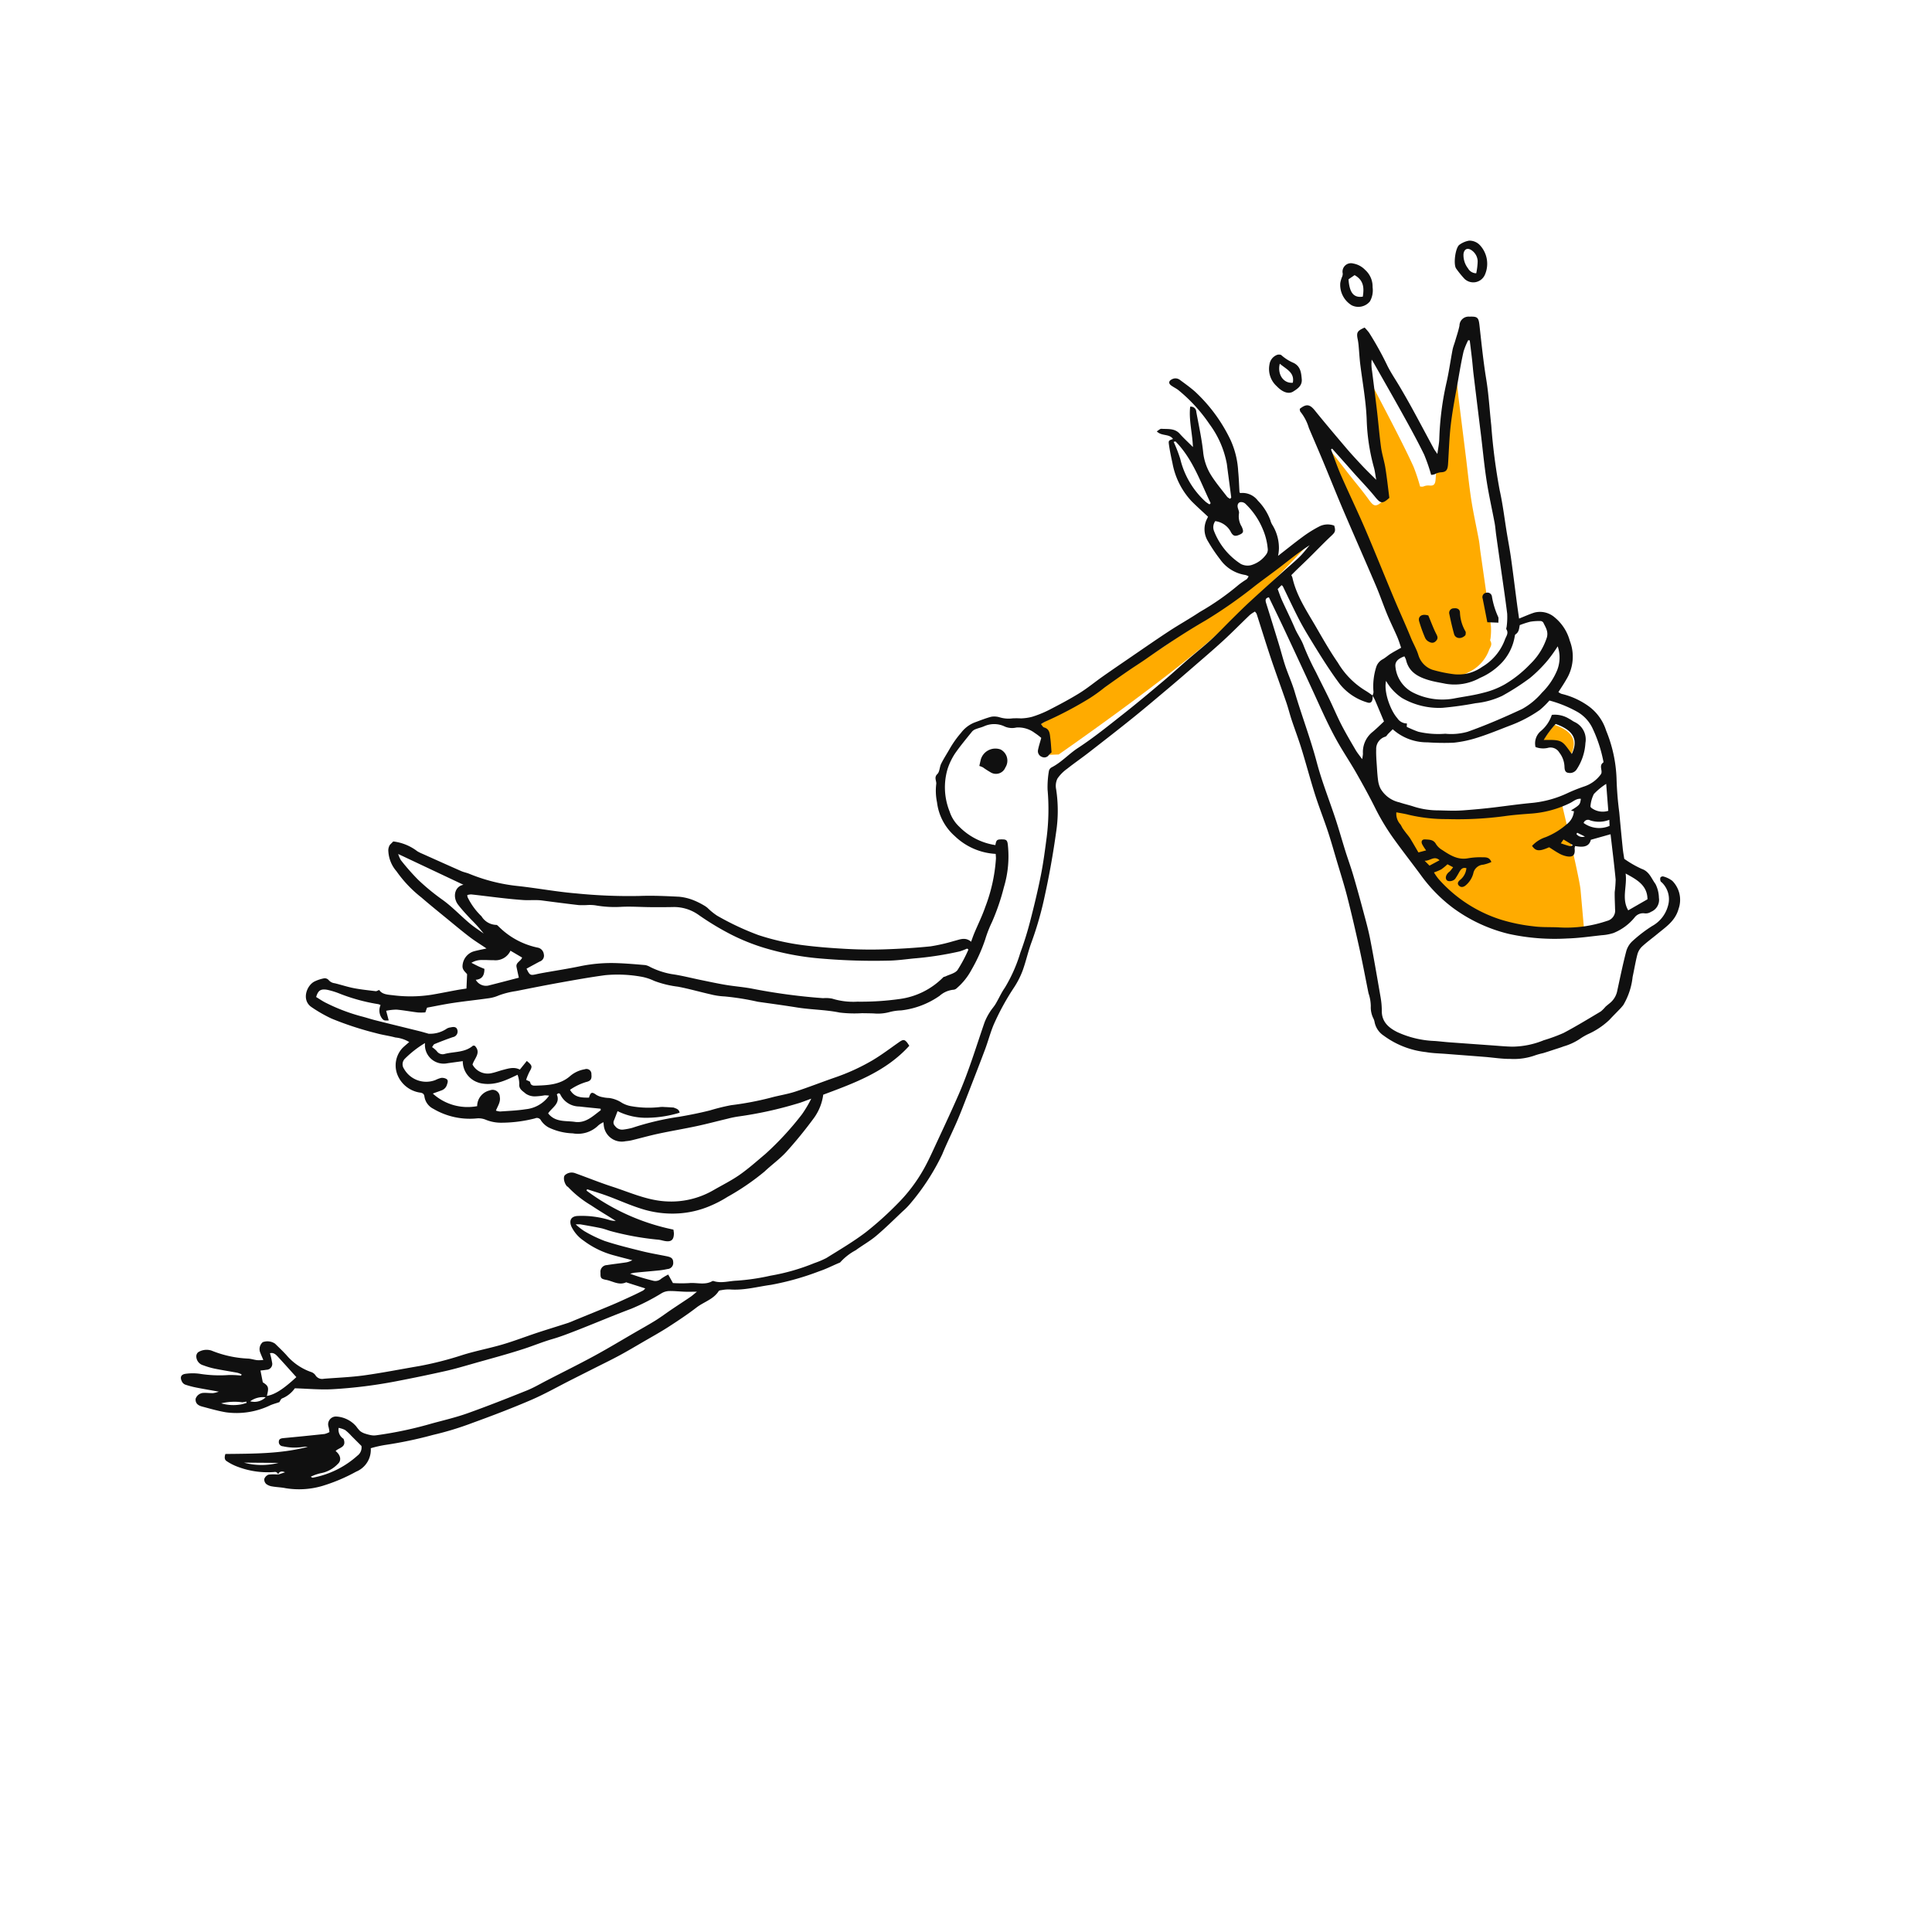<?xml version="1.0" encoding="UTF-8"?>
<svg xmlns="http://www.w3.org/2000/svg" xmlns:xlink="http://www.w3.org/1999/xlink" width="289.32" height="289.32" viewBox="0 0 289.32 289.32">
  <defs>
    <clipPath id="clip-path">
      <rect id="Rectangle_87" data-name="Rectangle 87" width="261.489" height="147.672" fill="none"></rect>
    </clipPath>
  </defs>
  <g id="Groupe_261" data-name="Groupe 261" transform="translate(0 184.9) rotate(-45)">
    <g id="Groupe_260" data-name="Groupe 260" clip-path="url(#clip-path)">
      <path id="Tracé_1072" data-name="Tracé 1072" d="M80.607,91.633s17.042,3.939,20.948,4.756,28.326,4.4,28.326,4.4a192.836,192.836,0,0,1-22.269-.083c-10.72-.787-28.335-3.976-28.335-3.976l-1.069-1Z" transform="translate(83.679 -35.477)" fill="#ffab00"></path>
      <path id="Tracé_1073" data-name="Tracé 1073" d="M70.365,185.439c.4-2.473.544-2.505-1.489-4.456a14.532,14.532,0,0,1,2.962-.43c1.222,2.569.754,4.077-1.473,4.886" transform="translate(146.782 -69.904)" fill="#ffab00"></path>
      <path id="Tracé_1074" data-name="Tracé 1074" d="M86.184,165.825a18.489,18.489,0,0,0,7.134,9.626,109.956,109.956,0,0,1,10.782,8.241s-6.138,9.968-7.27,11.327-4.078,4.871-4.078,4.871a41.6,41.6,0,0,1-5.55-5.664c-2.266-2.945-4.984-7.066-5.1-9.876s1.267-14.262,1.267-14.262Z" transform="translate(107.077 -64.202)" fill="#ffab00"></path>
      <path id="Tracé_1075" data-name="Tracé 1075" d="M38.694,90.95c-.577,1.242-1.2,2.461-1.724,3.73-1.1,2.658-2.125,5.363-3.247,8.011-1.437,3.393-2.949,6.744-4.411,10.122-.83,1.918-1.6,3.87-2.449,5.777-.37.831-.619,1.712-1.058,2.526a3.834,3.834,0,0,0-.283,3.054,21.231,21.231,0,0,0,1.316,2.8,5.164,5.164,0,0,0,3.1,2.484,5.908,5.908,0,0,0,4.572-.164c.413-.19.931-.179,1.106-.837.032-.123.227-.185.339-.287a10.122,10.122,0,0,0,1.265-1.187c1.365-1.76,2.691-3.561,4.031-5.348q1.4-1.865,2.8-3.732c.338-.449.705-.869,1.025-1.335,1.155-1.682,2.253-3.419,3.451-5.058,1.3-1.771,2.681-3.453,4.024-5.177q2.683-3.444,5.364-6.891c.423-.543.87-1.062,1.3-1.6.566-.713,1.123-1.436,1.684-2.155l-.108-.2a8.511,8.511,0,0,0-1.493.6c-1.076.677-2.122,1.424-3.169,2.165-1.663,1.178-3.286,2.8-4.9,4.067-1.444,1.142-2.863,1.962-4.254,3.195-.59.522-.922.58-1.349.067a1.833,1.833,0,0,0-.737-.547c-.164-.07-.286-.264-.373-.349a28,28,0,0,0,1.41-2.81c.751-2.014,1.424-4.067,2.088-6.122.922-2.858,1.807-5.731,2.707-8.6.059-.188.107-.379.161-.569a5.943,5.943,0,0,0-1.09,1.178c-1.172,1.514-2.339,3.034-3.522,4.537-1.064,1.353-2.172,2.66-3.212,4.037-.6.8-1.076,1.723-1.663,2.535-.845,1.169-1.74,2.287-2.6,3.4-1.2-.154-1.3-.407-1.085-1.715.246-1.528.375-3.079.558-4.62.07-.59.151-1.179.223-1.77q.195-1.592.384-3.186l-.173-.047" transform="translate(185.083 -33.527)" fill="#ffab00"></path>
      <path id="Tracé_1076" data-name="Tracé 1076" d="M215.263,88.974c-.423,1.057-.857,2.108-1.315,3.227-.716-.029-1.558-.023-2.393-.107a3.856,3.856,0,0,0-3.265,1.31,6.365,6.365,0,0,1-.647.477c.112-.681.154-1.181.279-1.659.364-1.387.72-2.779,1.156-4.145.427-1.337.962-2.638,1.424-3.964.5-1.432.956-2.877,1.451-4.311a39.119,39.119,0,0,1,1.487-4.075c.439-.925.571-1.916.945-2.845.582-1.449,1.073-2.934,1.625-4.395.2-.518.453-1.013.7-1.562h.821a.832.832,0,0,1,.018.255c-.591,1.717-1.216,3.423-1.77,5.151-.372,1.16-.669,2.346-.955,3.531-.619,2.559-1.221,5.12-1.6,7.734a8.292,8.292,0,0,0,.963,4.817c.263.559.716.49,1.3-.148a12.639,12.639,0,0,0-.257-1.365,12.1,12.1,0,0,1,.054-5.785c.37-2.038.919-4.047,1.456-6.051.715-2.67,1.226-5.416,2.747-7.8a2.076,2.076,0,0,0,.142-.368c.36,0,.688,0,1.015,0,.949.015,1.9.042,2.848.049,1.513.01,3.028-.027,4.54.024.766.025.979-.025,1.382-.773a2.782,2.782,0,0,0-1.644-1.486A18.115,18.115,0,0,0,225,64.058c-1.546-.241-3.1-.4-4.737-.609a5.654,5.654,0,0,0,.924-.735,6.591,6.591,0,0,0,1.757-3.162,2.355,2.355,0,0,1,.258-.644,8.27,8.27,0,0,0,.774-3.448,2.888,2.888,0,0,0-1.034-2.639c-.037-.028-.025-.121-.034-.175.705-.8,1.432-1.565,2.1-2.383a12.96,12.96,0,0,0,2.5-4.123,23.906,23.906,0,0,0,1.357-8.874c-.059-.953-.222-1.9-.36-2.847a1.1,1.1,0,0,0-.813-.915c-.5-.159-.787.082-.7.6.075.455.247.9.281,1.354a23.823,23.823,0,0,1-.324,6.808,14.379,14.379,0,0,1-2.375,6.032c-1.029,1.329-2.045,2.666-3.073,4-.028.036-.121.021-.265.042a1.594,1.594,0,0,1-.108-.516c.175-1.341.289-2.7.588-4.013a8.126,8.126,0,0,1,1.645-3.328c1.26-1.567,2.346-3.275,3.49-4.934a.806.806,0,0,0-.094-1.2c-1.551,1.231-2.515,2.973-3.982,4.566,0-1.11-.04-1.96.01-2.8.067-1.15-.789-1.747-1.417-2.473-.132-.151-.455-.136-.76-.216-.024,1.047,1.1,1.551.908,2.525-.609-.294-.653-.327-1.022.162-.557.737-1.063,1.514-1.56,2.294a11.341,11.341,0,0,0-2.041,6.12c0,1.1.063,2.2.1,3.375.053-.058.035-.023.007-.012-.092.037-.189.061-.281.1a3.4,3.4,0,0,0-2.328,2.491,23.578,23.578,0,0,0-.626,3.184,5.654,5.654,0,0,0,1.007,4.339,2.023,2.023,0,0,1,.206.494,1.773,1.773,0,0,1-.515.107A11.894,11.894,0,0,0,213,62.339a39.04,39.04,0,0,1-6.967-1.237c-1.775-.353-3.52-.857-5.292-1.224-2.392-.495-4.8-.925-7.2-1.376-1.556-.292-3.113-.585-4.673-.855-1.4-.242-2.825-.371-4.2-.7-1.7-.4-3.374-.922-5.039-1.455a16.085,16.085,0,0,1-2.453-1.046,7.381,7.381,0,0,1-1.342-1.007,11.994,11.994,0,0,0-.893-.9,4.572,4.572,0,0,1-1.256-1.481,2.738,2.738,0,0,0-.827-.942c-.767-.448-1.6-.794-2.4-1.171a4.739,4.739,0,0,0-2.5-.325,15.289,15.289,0,0,0-2.806.467c-.855.238-1.729.417-2.57.7-.524.174-1.006.7-1.5.689-.759-.015-.792.672-1.2.961a8.556,8.556,0,0,0-1.835,2.009,8.012,8.012,0,0,0-1.686,5.445,9.567,9.567,0,0,0,2.447,6.218c-.186.207-.326.387-.491.541a24.809,24.809,0,0,1-6.227,3.974c-1.274.622-2.63,1.076-3.945,1.614-.39.16-.768.349-1.245.568-.08-1.166-1.005-1.44-1.751-1.9a26.9,26.9,0,0,1-3.019-1.895c-1.812-1.475-3.564-3.031-5.269-4.629-1.371-1.284-2.683-2.638-3.937-4.036-1.455-1.622-2.879-3.278-4.206-5a36.164,36.164,0,0,1-3.639-5.778,41.179,41.179,0,0,1-2.315-6.42,9.5,9.5,0,0,1-.188-1.821,3.576,3.576,0,0,0-.122-.68,11.482,11.482,0,0,0-.575-1.688,7.844,7.844,0,0,0-1.129-1.834c-1.327-1.468-2.666-2.937-4.116-4.281a79.147,79.147,0,0,1-6.434-6.973c-1.875-2.21-3.518-4.616-5.332-6.881a26.4,26.4,0,0,1-3.907-6.506c-.161-.393-.415-.749-.569-1.145-.765-1.965-1.512-3.937-2.263-5.907a6.653,6.653,0,0,1-.287-.838,7.347,7.347,0,0,0-1.5-3.583,1.566,1.566,0,0,0-1.6.544,4.967,4.967,0,0,0-1.224,2.948,18.381,18.381,0,0,0-.138,5.4c.122,1.7.307,3.4.475,5.1.139,1.408.264,2.817.452,4.218.129.955.357,1.9.568,2.986-.672-.425-1.2-.8-1.764-1.1a2.4,2.4,0,0,0-2.586.374c-.518.431-.365,1.016-.435,1.4L88.51,23.325c-.373-.27-.764-.567-1.168-.847-1.079-.745-2.175-1.466-3.241-2.229a20.71,20.71,0,0,1-4.083-3.993c-.517-.647-1.066-1.251-.9-2.017-.241-.113-.422-.14-.5-.245-.678-.867-1.378-1.722-1.993-2.633-.552-.816-.992-1.707-1.508-2.549a1.388,1.388,0,0,1-.3-1.008.793.793,0,0,0-.3-.636A5.943,5.943,0,0,0,73.2,6.5c-1.26-.449-3.426.55-3.061,2.4a21.065,21.065,0,0,0,.906,3.328,47.981,47.981,0,0,0,3.167,6.25c.479.864,1.1,1.649,1.589,2.508a4.883,4.883,0,0,1,.982,1.943c-.5-.031-.93-.077-1.357-.08A3.824,3.824,0,0,0,72.09,25.1a4.322,4.322,0,0,0,.417,4.238c.232.3.42.586.117.971a2.452,2.452,0,0,0-.352,2.263,10.71,10.71,0,0,0,3.566,5.587,2.825,2.825,0,0,1,.806,1.066,6.011,6.011,0,0,0,1.307,1.959,20.512,20.512,0,0,0,4.07,3.151.671.671,0,0,1,.406.867,3.3,3.3,0,0,0,.074,1.54,8.987,8.987,0,0,0,1.937,3.184,4.355,4.355,0,0,0,3.556,1.859,3.529,3.529,0,0,1,.867.2c-.134.162-.2.234-.259.317a2.711,2.711,0,0,0,.6,4.047,6.613,6.613,0,0,0,.717.532c1.185.721,2.4,1.4,3.562,2.152,1.63,1.055,3.21,2.185,4.84,3.241,1.323.856,2.69,1.645,4.032,2.473a14.811,14.811,0,0,1,1.473.976,57.961,57.961,0,0,0,7.5,4.8c.584.335,1.215.588,2.03.976a17.931,17.931,0,0,1-2.637.672,45.029,45.029,0,0,1-8.066.326c-1.647-.143-3.306-.233-4.93-.519-1.486-.262-2.932-.751-4.4-1.145a12.62,12.62,0,0,1-6.234-3.854c-1.885-2.108-2.855-4.753-4.113-7.221-.9-1.759-1.666-3.584-2.511-5.371a1.487,1.487,0,0,0-1.338-.873c-.414.068-.878.767-.915,1.387,0,.063.044.13.039.192a15.9,15.9,0,0,0,.5,4.39c.28,1.424.64,2.833.966,4.249a2.755,2.755,0,0,1-.6-.8,14.2,14.2,0,0,0-2.907-3.743c-.728-.664-1.4-.473-1.786.437a5.39,5.39,0,0,0-.2,2.839,13.19,13.19,0,0,0,1.7,4.823c.45.794.92,1.578,1.382,2.366a2.834,2.834,0,0,1-1-.506c-.742-.55-1.464-1.128-2.213-1.669a1,1,0,0,0-1.489.138c-.56.54-.61.683-.149,1.355.563.821.737,1.952,1.834,2.362.047.017.069.106.1.163l1.3,2.513a1.776,1.776,0,0,1-.444,0c-.586-.191-1.172-.385-1.75-.6-1.021-.378-2.045-.751-3.053-1.162-1.835-.749-3.659-1.524-5.486-2.29-.394-.165-.8-.314-1.177-.507-1.415-.721-2.815-1.473-4.233-2.186-1.623-.816-3.29-1.549-4.883-2.418-1.8-.982-3.5-2.145-5.311-3.1a51.122,51.122,0,0,1-5.789-3.424c-2.286-1.625-4.621-3.183-6.857-4.874-1.6-1.213-3.082-2.594-4.615-3.9a1.176,1.176,0,0,1-.515-1.292,1.293,1.293,0,0,0-.154-.836,8.544,8.544,0,0,1-.786-4.4c.031-.786.009-1.574,0-2.361A2.026,2.026,0,0,0,29.486,39.2a1.376,1.376,0,0,0-1.389.9c-.133.292-.245.594-.429,1.046a6.152,6.152,0,0,1-.676-.63c-.284-.365-.493-.792-.8-1.138a16.425,16.425,0,0,1-3.012-4.7,2.388,2.388,0,0,0-1.585-1.25.81.81,0,0,0-.61.207,1.409,1.409,0,0,0-.234,1.729,11.249,11.249,0,0,0,.853,1.56c.633.957,1.314,1.882,1.961,2.829a3.8,3.8,0,0,1,.277.608l-.174.093a15.3,15.3,0,0,0-1.243-1.363,19.118,19.118,0,0,1-2.95-3.208,7.689,7.689,0,0,0-1.459-1.47c-.594-.469-1.027-.3-1.262.43a.934.934,0,0,0,.031.639,12.9,12.9,0,0,0,.839,1.452c.609.912,1.247,1.805,1.975,2.855a4.652,4.652,0,0,1-.759-.45c-.332-.309-.607-.678-.938-.988a1.305,1.305,0,0,0-1.514-.263c-.447.378-.515.854-.134,1.509.611,1.052,1.2,2.127,1.9,3.114A11.613,11.613,0,0,0,23.6,46.678c.415.162.8.389,1.3.632.158-.024.521-.2.718-.088a4.288,4.288,0,0,0,2.387.26c1.341,1.422,2.525,2.866,3.9,4.095A72.117,72.117,0,0,0,39.5,57.485q3.112,2.112,6.289,4.125c1.228.778,2.51,1.471,3.781,2.179,2.306,1.286,4.591,2.615,6.945,3.808,1.307.662,2.664,1.223,3.955,1.934,1.193.657,2.451,1.2,3.7,1.751,2.621,1.145,5.276,2.216,7.879,3.4a32.463,32.463,0,0,0,4.9,1.582,2.4,2.4,0,0,1,.993.556c.567.547,1.06,1.169,1.6,1.747.352.377.73.729,1.272,1.267-.567-.062-.914-.076-1.251-.14-1.128-.216-2.251-.455-3.378-.674-.938-.181-1.887-.313-2.816-.529-1.178-.275-2.342-.612-3.511-.924-2.264-.6-4.542-1.164-6.788-1.83-2.53-.75-5.033-1.6-7.545-2.4-1.069-.343-2.166-.621-3.195-1.061-2.916-1.246-5.828-2.508-8.692-3.866-1.636-.776-3.186-1.737-4.759-2.641a58.083,58.083,0,0,1-7.233-4.692,2.346,2.346,0,0,1-.463-.459,6.3,6.3,0,0,1-.544-.907,2.424,2.424,0,0,1-.253-.806,5.817,5.817,0,0,1,.085-.884,4.25,4.25,0,0,0-1.024-3.111,1.17,1.17,0,0,0-1.924.169,4.565,4.565,0,0,1-.493.706,3.056,3.056,0,0,1-.716-.315q-2.386-1.923-4.745-3.881c-.271-.224-.564-.447-.874-.181a.642.642,0,0,0-.09.957,8.091,8.091,0,0,0,2.17,2.278,2.451,2.451,0,0,1,.389.406c-3.635-2.135-6.53-5.1-9.47-7.966-.439.234-.718.5-.617.908a7.554,7.554,0,0,0,.579,1.774,12.615,12.615,0,0,0,3.306,4.4.474.474,0,0,1,.131.685c.47-.233.779,0,.983.486l-.982-.487a6.256,6.256,0,0,0-1.006-1,1.077,1.077,0,0,0-.917,0,.906.906,0,0,0-.328.743,1.939,1.939,0,0,0,.385.9c.378.539.843,1.019,1.205,1.567a12.42,12.42,0,0,0,4.11,3.657,26.129,26.129,0,0,0,5.131,2.087A3.543,3.543,0,0,0,29.7,61.87a17.168,17.168,0,0,1,1.9,1.2,61.615,61.615,0,0,0,6.087,3.974,46.57,46.57,0,0,0,5.485,2.923c2.83,1.323,5.685,2.6,8.586,3.76,2.074.827,4.241,1.422,6.366,2.12q1.781.585,3.561,1.172c1.379.453,2.751.932,4.141,1.349,1.357.406,2.731.754,4.1,1.117s2.743.759,4.132,1.058c1.673.36,3.356.7,5.052.923,1.359.176,2.631.928,4.066.61.124-.027.3.116.432.214a5.827,5.827,0,0,1,.91.768c1.368,1.612,3.211,2.636,4.86,3.889a40.581,40.581,0,0,0,6.541,3.67c.939.472,1.951.8,2.93,1.193.09.036.192.1.276.085a8.471,8.471,0,0,1,2.9.363c1.231.186,2.443.539,3.678.643,1.8.153,3.619.157,5.43.21a10.413,10.413,0,0,0,1.788-.031,33.96,33.96,0,0,0,8.4-1.813c1.671-.7,3.394-1.27,5.078-1.938,1.221-.484,2.42-1.023,3.622-1.552,2.314-1.019,4.63-2.033,6.932-3.078,1.194-.543,2.332-1.214,3.542-1.713a37.309,37.309,0,0,1,6.16-1.8,12.727,12.727,0,0,0,2.627-.856c1.375-.643,2.661-1.479,4.041-2.108a50.62,50.62,0,0,0,6.267-3.493c2.705-1.73,5.343-3.579,7.907-5.514a21.214,21.214,0,0,0,4.56-4.558,2.52,2.52,0,0,1,1.261-.984,5.924,5.924,0,0,1,2.067-.011c1.334.152,2.658.4,3.991.567,2.779.349,5.558.7,8.343,1,2.29.247,4.587.433,6.883.631,1.545.133,3.092.248,4.639.357,2.078.146,4.155.316,6.236.405,1.844.08,3.692.056,5.538.1a5.148,5.148,0,0,1,.9.178,1.664,1.664,0,0,1-.056.414c-1.062,2.07-2.153,4.124-3.19,6.206s-2.011,4.2-3.034,6.293c-.405.828-.885,1.619-1.3,2.443-.681,1.358-1.3,2.747-2.01,4.09-1.109,2.1-2.307,4.152-3.4,6.259-.9,1.731-1.671,3.524-2.545,5.267-.68,1.356-1.424,2.678-2.148,4.011-.911,1.677-1.783,3.379-2.756,5.019-1.378,2.321-2.811,4.611-4.264,6.887-1.2,1.872-2.453,3.7-3.683,5.553a6.17,6.17,0,0,1-1.121,1.606,3.727,3.727,0,0,0-1.039,1.606,2.056,2.056,0,0,1-.218.441,3.133,3.133,0,0,0-.5,2.452,12.992,12.992,0,0,0,2.714,6.192c.583.835,1.3,1.576,1.967,2.354,1.258,1.473,2.523,2.94,3.779,4.414.825.967,1.571,2.013,2.476,2.9a9.451,9.451,0,0,0,3.048,2.273,10.486,10.486,0,0,1,1.034.59c.52.279,1.049.542,1.576.809.433.22.862.452,1.306.648a8.784,8.784,0,0,0,2.492.925,8.943,8.943,0,0,1,1.43.377,11.343,11.343,0,0,0,3.76.742c.685-.033,1.372-.023,2.057-.04a7.575,7.575,0,0,0,.981-.061,10.405,10.405,0,0,0,3.946-1.983c.969-.625,1.906-1.3,2.9-1.887a2.549,2.549,0,0,1,1.312-.336c.985.034,1.966.195,2.95.287,1.659.155,3.282.522,4.917-.411a4.048,4.048,0,0,0,2.305-3.629,3.817,3.817,0,0,0-.509-1.449.443.443,0,0,0-.406-.16.844.844,0,0,0-.358.394c-.054.1,0,.259-.008.391a3.483,3.483,0,0,1-1.882,3.043,4.893,4.893,0,0,1-3.76.428,20.867,20.867,0,0,0-3.6-.482,3.267,3.267,0,0,0-1.789.4c-1.739,1.015-3.422,2.128-5.117,3.217a3.139,3.139,0,0,1-1.951.563c-.347-.024-.693-.075-1.041-.089a5.047,5.047,0,0,1-.991,0c-2.079-.528-4.167-1.031-6.214-1.664a25.1,25.1,0,0,1-2.874-1.33,12.688,12.688,0,0,1-4-2.646c-.706-.734-1.354-1.523-2.022-2.293q-2.1-2.422-4.2-4.851c-.472-.548-.916-1.12-1.389-1.668a14.692,14.692,0,0,1-3.026-4.911c-.468-1.4-.547-2.739.585-3.867a11.615,11.615,0,0,0,1.3-1.542c1.7-2.416,3.413-4.824,5.064-7.272.844-1.253,1.584-2.576,2.342-3.885.91-1.573,1.807-3.153,2.676-4.749.583-1.072,1.1-2.184,1.661-3.266.778-1.489,1.6-2.953,2.362-4.452,1.354-2.679,2.537-5.455,4.042-8.045,1.866-3.21,3.375-6.595,5.147-9.847.646-1.185,1.117-2.465,1.718-3.676.5-1.005,1.079-1.968,1.607-2.959q1.536-2.885,3.049-5.783c.228-.438.49-.571.89-.284-.61,1.734-1.2,3.448-1.816,5.151q-1.77,4.887-3.572,9.764c-1,2.685-2.044,5.354-2.776,8.128-.42,1.592-.746,3.209-1.181,4.8-.513,1.87-1.051,3.736-1.664,5.576a33.957,33.957,0,0,0-1.308,5.165c-.379,2.277-.655,4.57-1,6.852a22.947,22.947,0,0,0-.088,6.88,23.381,23.381,0,0,0,3.144,8.686,32.136,32.136,0,0,0,5.7,6.684c1.269,1.2,2.679,2.25,4.041,3.347a7.19,7.19,0,0,0,1.449.99,7.87,7.87,0,0,0,3.858.6,1.619,1.619,0,0,1,1.471.537,1.43,1.43,0,0,0,.911.6,1.925,1.925,0,0,0,2.313-.653,4.781,4.781,0,0,0,1.1-1.839c.137-.982.675-1.946.139-3.04a15.35,15.35,0,0,1-.784-2.912c.263-.356.577-.818.928-1.248q1.719-2.108,3.462-4.2a49.572,49.572,0,0,1,3.277-3.854,20.8,20.8,0,0,0,4-6.214,7.141,7.141,0,0,0,.734-4.338,11.4,11.4,0,0,0-1.569-4.251,1.837,1.837,0,0,1-.146-.526c.778-.175,1.486-.305,2.178-.5a6.535,6.535,0,0,0,4.46-3.732,6.854,6.854,0,0,0,.875-4.066A3.343,3.343,0,0,0,241.4,96.6c-.725-.376-1.5-.66-2.253-.987.417-.554.865-1.158,1.322-1.755,1.406-1.831,2.828-3.649,4.218-5.49.756-1,1.46-2.044,2.191-3.064,1.271-1.774,2.633-3.489,3.8-5.329a88.112,88.112,0,0,1,5.99-7.776c1.441-1.8,2.981-3.513,4.332-5.392,1.576-2.193,3.287-4.289,4.973-6.4.768-.962.791-1.18-.113-2.022a1.362,1.362,0,0,0-2.008-.1c-.655.433-1.368.78-2.059,1.158-.4.221-.834.4-1.212.652-1.422.963-2.79,2.01-4.247,2.916a44.134,44.134,0,0,0-6.643,5.157c-.5.46-1.073.833-1.769,1.365.091-.457.119-.711.192-.952.623-2.086,1.264-4.167,1.878-6.256.362-1.228.7-2.464,1.021-3.7.319-1.212.548-2.451.931-3.641a48.373,48.373,0,0,0,1.588-5.513,8.108,8.108,0,0,0,.074-1.028c-1.136-.442-1.406-.359-1.977.515a8.876,8.876,0,0,1-.6.792c-.612.739-1.258,1.451-1.845,2.209-1.66,2.143-3.2,4.381-5.041,6.381a30.223,30.223,0,0,0-4.36,5.889c-.267.485-.626.92-1.069,1.563,0-1.145-.023-2.027.006-2.907.038-1.22.083-2.442.181-3.659.2-2.435.4-4.87.658-7.3.121-1.165-.179-1.606-1.435-1.746-.073.118-.229.253-.23.39a7.14,7.14,0,0,1-.826,2.606c-.679,1.688-1.346,3.381-2.039,5.064-.98,2.381-2,4.743-2.964,7.133-1.55,3.862-3.048,7.745-4.6,11.607-.576,1.434-1.262,2.823-1.855,4.251-.469,1.13-.855,2.294-1.308,3.43-.226.567-.521,1.107-.732,1.55-.67-.185-1.2-.352-1.742-.475-.481-.109-.986-.124-1.456-.262a2.009,2.009,0,0,0-1.442.123,9.513,9.513,0,0,0-2.983,2.386,1.83,1.83,0,0,1-.464.26c-.072.246-.126.5-.221.736M21.459,43.755l-.11.17-.6-.333a6.513,6.513,0,0,1-2.138-2.315,8.506,8.506,0,0,1,2.358,2.138l.49.341M157.83,58.434a5.4,5.4,0,0,1,.586-2.69A9.679,9.679,0,0,1,162.745,51a9.784,9.784,0,0,1,2.328-.818c1.39-.256,2.8-.378,4.213-.531a1.37,1.37,0,0,1,.647.149c.393.17.759.408,1.156.565a3.655,3.655,0,0,1,2.18,2.259,2.8,2.8,0,0,0,1.108,1.293,4.072,4.072,0,0,1,1.373,2.534,8.128,8.128,0,0,1,.164,1.2c-.62.354-1.14.612-1.618.934a.91.91,0,0,0-.317,1.154.813.813,0,0,0,.958.521,3.017,3.017,0,0,1,.53.019c.474-.561.936-1.063,1.346-1.6s.959-1.05.5-1.85c-.082-.141.009-.381.024-.664a5.261,5.261,0,0,1,.765.2,55.751,55.751,0,0,0,7.163,2.217,24.684,24.684,0,0,0,2.7.436c1.4.233,2.791.47,4.183.726,1.095.2,2.179.455,3.275.648,3.471.615,6.92,1.311,10.331,2.222a71.317,71.317,0,0,0,8.963,1.582c1.671.223,3.334.5,5.005.711s3.343.387,5.018.762c-.759.058-1.518.169-2.276.161-1.086-.012-2.17-.115-3.256-.172-2.237-.117-4.475-.244-6.714-.337-1.267-.053-2.535-.055-3.8-.064-1.449-.011-2.9.042-4.345-.018-1.486-.063-2.967-.238-4.452-.345-1.649-.118-3.3-.186-4.948-.327-2.564-.221-5.129-.438-7.684-.742-2.853-.339-5.724-.633-8.529-1.221-1.622-.34-3.293-.226-4.876-.745a.822.822,0,0,0-.659.12,14.358,14.358,0,0,0-2.087,1.81,33.408,33.408,0,0,1-5.113,4.932c-1.517,1.166-3.034,2.338-4.622,3.4-1.922,1.287-3.9,2.5-5.892,3.673a48.856,48.856,0,0,1-4.555,2.4,22.6,22.6,0,0,1-5.348,2.06c-.906.159-1.778.507-2.674.734-.476.12-.981.131-1.457.249a8.551,8.551,0,0,0-1.674.537c-3.472,1.69-6.878,3.526-10.481,4.933-2.894,1.131-5.82,2.178-8.737,3.248-.894.327-1.8.645-2.712.9a23.882,23.882,0,0,1-6.564.9,49.058,49.058,0,0,1-6.328-.341c-2.313-.32-4.591-.911-6.871-1.44a13.438,13.438,0,0,1-1.823-.74,31.118,31.118,0,0,1-5.944-3.293,33.352,33.352,0,0,1-4.142-3.077c-.833-.775-1.927-1.315-2.473-2.394a.271.271,0,0,0-.148-.129c-1.243-.34-1.777-1.525-2.685-2.265a20.46,20.46,0,0,1-1.685-1.7c.138-.483.249-.873.4-1.4a8.1,8.1,0,0,0-1.177-.3,1.306,1.306,0,0,1-1.107-.707,29.815,29.815,0,0,1-1.66-3.109,5.241,5.241,0,0,1,.58.364c.947.775,1.881,1.567,2.829,2.34a10.7,10.7,0,0,0,1.031.742.912.912,0,0,0,1.318-.082c.384-.408.381-.713-.025-1.328-.695-1.053-1.432-2.079-2.081-3.159-1-1.659-2.007-3.319-2.879-5.045a19.841,19.841,0,0,1-1.123-3.238,9.964,9.964,0,0,1-.189-1.586,5.439,5.439,0,0,1,.517.518c.587.837,1.178,1.671,1.737,2.526.268.412.471.867.7,1.3a42.76,42.76,0,0,0,4.219,6.08c.181.235.317.5.487.749.565.818,1.071.872,1.777.187a4.511,4.511,0,0,0,.355-.463,32.741,32.741,0,0,1-5.069-13.321l.208-.094c.488.965,1.006,1.916,1.459,2.9.716,1.554,1.318,3.164,2.1,4.684a15.244,15.244,0,0,0,3.645,4.735,14.279,14.279,0,0,0,4.029,2.47,17.739,17.739,0,0,0,2.824.89,36.443,36.443,0,0,0,6.6,1.239c1.474.039,2.953.294,4.419.224a63.94,63.94,0,0,0,6.494-.664,7.648,7.648,0,0,0,3.442-1.482c4.545,2.073,9.061,4.192,14.293,3.933a5.642,5.642,0,0,0,.119-.629c.045-.58-.116-.712-.809-.835-1.593-.282-3.205-.5-4.768-.9a31.063,31.063,0,0,1-5.824-2.173c-1.885-.916-3.812-1.748-5.679-2.7-1.114-.569-2.13-1.327-3.22-1.946a45.915,45.915,0,0,1-4.973-3.391,30.486,30.486,0,0,0-2.8-1.693c-1.349-.807-2.652-1.678-3.937-2.587A41.163,41.163,0,0,0,91.3,55.626a9.559,9.559,0,0,1-1.069-.721,1.311,1.311,0,0,1-.542-1.3.7.7,0,0,1,.462-.688c.423-.176.838-.368,1.379-.608a9.6,9.6,0,0,0,2.558,3.963,17.359,17.359,0,0,0,3.845,2.775c.338-.461.026-.867-.084-1.174-.3-.342-.6-.688-.911-1.023a3.494,3.494,0,0,0-.554-.536A14.837,14.837,0,0,1,93.548,53.3a4.157,4.157,0,0,1-.682-1.419,4.544,4.544,0,0,0-.846-1.867,4.929,4.929,0,0,1-.585-.751A2.693,2.693,0,0,1,91,48.329c-.116-.786-.305-.9-1.071-.477-.761-.764-1.54-1.518-1.177-2.837a8.559,8.559,0,0,1,2.543.889c.594.368.924.286,1.36-.264a.74.74,0,0,0-.179-1.243,4.457,4.457,0,0,0-2.308-.83c-1.97-.149-3.3-1.4-4.63-2.647-.257-.24-.5-.524-.194-.938.068-.093-.091-.351-.185-.669a9.388,9.388,0,0,1,1.217-.507c.871-.234.957-.325.855-1.421l-1.656.178c-.271-.9-1.06-1.315-1.814-1.755-.483-.283-1-.511-1.469-.812A2.59,2.59,0,0,1,81.1,32.02c.848-.468,2.221-.3,2.229-1.767-.1-.1-.137-.186-.184-.189-1.59-.118-2.579-1.345-3.822-2.093a1.061,1.061,0,0,1-.585-1.145,3.664,3.664,0,0,0-.075-.938c.219-.029.434-.127.582-.065.906.382,1.807.778,2.688,1.213a.847.847,0,0,0,1.247-.324c.183-.338.037-.647-.45-.939a1.493,1.493,0,0,0-.522-.279,4.425,4.425,0,0,1-2.49-1.389c-.229-.406-.449-.819-.689-1.22-1.174-1.949-2.358-3.892-3.526-5.845-.373-.623-.694-1.278-1.068-1.9a27.628,27.628,0,0,1-2.313-5.156c-.193-.551-.292-1.135-.428-1.678.881-.474,1.337-.417,1.913.372a11.513,11.513,0,0,1,.967,1.832,27.475,27.475,0,0,0,2.946,5.136,1.667,1.667,0,0,1,.142.336,1.991,1.991,0,0,0-1.265,1.6c-.027.381.02.455.5.889l.753-1.291a7.845,7.845,0,0,1,1.219.971c.694.827,1.3,1.725,1.97,2.575a8.2,8.2,0,0,0,.789.771l.68-.321c1.1.756,2.231,1.493,3.317,2.3,1.424,1.055,2.8,2.176,4.219,3.239a5.626,5.626,0,0,0,1.359.762,12.563,12.563,0,0,1,2.287,1.37c1.884,1.257,3.768,2.515,5.627,3.809s3.737,2.6,5.54,3.98a20.129,20.129,0,0,1,3.551,3.854A7.554,7.554,0,0,1,109.2,42.4a15.34,15.34,0,0,0,1.9,3.125c.939,1.372,1.742,2.838,2.633,4.245a10.5,10.5,0,0,0,1.275,1.727,39.076,39.076,0,0,1,2.95,4.075c1.19,1.583,2.39,3.159,3.551,4.763,1.254,1.734,2.782,3.245,3.967,5.044a18.562,18.562,0,0,0,2.3,2.437c.411.426.829.846,1.231,1.281a6.629,6.629,0,0,0,1.785,1.506,7.619,7.619,0,0,1,1.429,1.066A12.541,12.541,0,0,0,137.85,74.2a3.629,3.629,0,0,1,2.149.862.884.884,0,0,0,.529.149,9.482,9.482,0,0,0,3.425-.387,24.794,24.794,0,0,0,4.675-1.761,18.2,18.2,0,0,1,2.6-1.14,33.431,33.431,0,0,0,4.959-2.438,16.014,16.014,0,0,0,4.827-4c.461-.551.458-.772.058-1.182-.594-.609-.705-.62-1.366-.158a9.612,9.612,0,0,1-1.878-5.708m79.339,2.591c-.035.594-.08,1.187-.113,1.782-.085,1.55-.107,3.106-.266,4.648-.137,1.321,0,1.565,1.406,1.634.9-1.176,1.855-2.355,2.742-3.581.617-.852,1.092-1.81,1.726-2.647,1.1-1.448,2.279-2.831,3.406-4.256,1.253-1.584,2.486-3.183,3.725-4.776a6.231,6.231,0,0,1,1.171-1.252c-.046.193-.086.387-.14.579-.81,2.924-1.6,5.853-2.439,8.768-.6,2.1-1.215,4.193-1.923,6.255a25.994,25.994,0,0,1-1.409,2.9,1.583,1.583,0,0,0,.463.321,2.218,2.218,0,0,1,.9.493c.541.48.922.4,1.566-.163,1.519-1.329,2.985-2.725,4.572-3.966,1.769-1.384,3.643-2.635,5.482-3.928,1.157-.814,2.313-1.633,3.51-2.385a10.669,10.669,0,0,1,1.689-.705l.142.187c-.593.757-1.183,1.518-1.782,2.27-.453.568-.93,1.118-1.378,1.69q-2.842,3.624-5.674,7.255c-1.421,1.815-2.9,3.591-4.256,5.45-1.26,1.72-2.395,3.531-3.6,5.291-.333.487-.727.932-1.083,1.4q-1.476,1.957-2.945,3.921c-1.412,1.877-2.807,3.768-4.251,5.62a10.884,10.884,0,0,1-1.375,1.274c-.122.11-.343.186-.371.31-.149.669-.753.695-1.218.914a7.937,7.937,0,0,1-5.313.488,6.128,6.128,0,0,1-3.812-2.258,20.7,20.7,0,0,1-1.766-2.7,3.337,3.337,0,0,1,.077-3.066c.444-.843.662-1.74,1.023-2.595.829-1.963,1.565-3.965,2.373-5.937,1.422-3.474,2.9-6.924,4.3-10.41,1.087-2.722,2.051-5.492,3.117-8.222.509-1.3,1.129-2.563,1.7-3.843l.205.034q-.091,1.6-.182,3.206m-94.7,12.338c-.608.09-1.3-.376-1.95-.6-.112-.038-.218-.15-.324-.145a11.249,11.249,0,0,1-6.85-2.264,41.474,41.474,0,0,1-4.824-4.241,10.686,10.686,0,0,1-2.346-2.985,4.884,4.884,0,0,0-.92-1.023,88.975,88.975,0,0,1-6.607-8.67c-.718-1.03-1.539-1.987-2.269-3.008s-1.408-2.077-2.1-3.124c-.839-1.268-1.609-2.587-2.523-3.8a11.707,11.707,0,0,1-1.5-2.987,2.481,2.481,0,0,0-.309-.72c-.889-1.058-1.78-2.119-2.72-3.132a23.125,23.125,0,0,0-4.289-3.649c-1.546-1.012-3.038-2.109-4.555-3.167-.3-.208-.6-.416-.906-.61-.839-.529-.867-.605-.5-1.658.714.211,1.433.42,2.15.639a.921.921,0,0,0,1.213-.343,1.139,1.139,0,0,0,.021-1.383,11.58,11.58,0,0,1-1.87-6.18c-.013-.2.026-.482-.085-.574a2.67,2.67,0,0,1-.65-2.47,10.035,10.035,0,0,1,.553-3.507,1.871,1.871,0,0,1,.185-.247,2.149,2.149,0,0,1,.489.346c1.631,2.033,3.192,4.126,4.9,6.089.61.7,1.368,1.291,1.948,2.043,1.128,1.467,2.255,2.935,3.406,4.384a12.517,12.517,0,0,0,.984.965,6.319,6.319,0,0,1,.736.8,16.619,16.619,0,0,0,2.556,2.883c1.1.989,2.077,2.121,3.118,3.18q1.144,1.164,2.317,2.3a6.335,6.335,0,0,1,1.939,3.578,41.438,41.438,0,0,0,1.373,5.561,30.64,30.64,0,0,0,2,4.731,40.725,40.725,0,0,0,5.063,7.424A92.3,92.3,0,0,0,136.3,65.2c.863.816,1.816,1.539,2.741,2.29a48.7,48.7,0,0,0,5.644,4.141,9.52,9.52,0,0,0,1.069.477c.013.081.025.162.037.243a21.434,21.434,0,0,1-3.328,1.016m67.451,43.562a10.705,10.705,0,0,0-1.579-1.356c-1.268-.88-1.558-2.237-1.834-3.6a2.75,2.75,0,0,1-.034-1.269c.228-.765-.249-1.192-.65-1.652-.3-.346-.658-.259-.827.189a7.131,7.131,0,0,0-.233,1.077l-1.03-.6c.2-.768.421-1.585.62-2.407a8.425,8.425,0,0,0,.111-.838c.044-.321.084-.643.146-.96.044-.226.143-.441.181-.668a2.346,2.346,0,0,1,.852-1.712c.353.525.723,1.015,1.03,1.543a24.305,24.305,0,0,0,3.626,4.55,52.953,52.953,0,0,0,6.389,5.767c1.079.807,2.1,1.692,3.122,2.572a15.666,15.666,0,0,0,5.2,2.977c.542.186,1.183.187,1.6.7-.7.526-.751.529-2.2.2l-.074.049.227.331a2.721,2.721,0,0,1-2.107.619,11.086,11.086,0,0,1-3.626-.863,4.764,4.764,0,0,0-2.373-.522c-.179.972.159,1.371,1.663,1.956.13.565.24,1.176.416,1.767a3.8,3.8,0,0,0,.492,1.057c.54.786,1.055.769,1.662,0a1.324,1.324,0,0,1,.311-.2c.617.886,1.331,1.615,2.327,1l2.674,1.5c-1.381,1.739-2.793,3.561-4.259,5.338a17.389,17.389,0,0,1-1.427,1.226c-.614.594-1.184,1.234-1.774,1.853a1.586,1.586,0,0,1-2.093.384,18.832,18.832,0,0,1-5.849-4.482c-.849-.927-1.793-1.779-2.546-2.777a26.312,26.312,0,0,1-2.718-4.133,20.886,20.886,0,0,1-2.282-10.929,8.68,8.68,0,0,1,.205-1.136,7.757,7.757,0,0,0,1.094.449,8.207,8.207,0,0,0,1.2.118c.087.28.172.557.283.915-.281.036-.495.07-.71.087a2.319,2.319,0,0,1-.3-.026c-.588-.029-1.042.264-1.03.662.01.352.575.773,1.049.715a10.992,10.992,0,0,0,1.15-.287c.421-.1.846-.187,1.148.355a2.55,2.55,0,0,1-1.919.572c-.405-.038-.706.073-.719.463s.24.64.685.7a3.528,3.528,0,0,0,2.1-.433,1.62,1.62,0,0,1,2.008.108,5.535,5.535,0,0,0,1.144.577c.353-.785-.173-1.155-.532-1.526m6.419-17.932a36.174,36.174,0,0,0,2.741,2.823,17.411,17.411,0,0,0,3.133,2.025c1.488.773,3.044,1.419,4.58,2.1a19.851,19.851,0,0,0,4.893,1.541,12.716,12.716,0,0,0,2.013.018,18.243,18.243,0,0,1,1.748,4.127,5.6,5.6,0,0,1-.093,3.29,20.681,20.681,0,0,1-2.272,4.565c-.062.112-.186.3-.248.284-.857-.177-.9.905-1.511.993a5,5,0,0,1-2.978-.446,24.862,24.862,0,0,0-2.446-1.059,16.16,16.16,0,0,1-4.882-2.752c-1.416-1.178-2.89-2.287-4.342-3.421-1.289-1.007-2.543-2.052-3.781-3.122-1.031-.891-1.911-1.9-2.849-2.858a11.96,11.96,0,0,1-2.022-2.888c-.319-.616-.693-1.2-1-1.826a4.335,4.335,0,0,1-.522-3.492,3.869,3.869,0,0,1,.542-1.01c.415-.552.87-1.074,1.328-1.592.581-.658,1.143-1.34,1.783-1.937a1.915,1.915,0,0,1,2.347-.4c.147.077.373,0,.563-.006.324,0,.648,0,1,0a7.655,7.655,0,0,0,2.274,5.044m-.612-5.793c.113-1.519,1.33-4.177,2.751-5.078a7.728,7.728,0,0,0-.126,3.486,11.078,11.078,0,0,0,3.244,5.333,49.788,49.788,0,0,0,4,3.022,12.19,12.19,0,0,0,3.59,2.039A35.972,35.972,0,0,0,234,103.058a20.088,20.088,0,0,0,3.82,0,22.1,22.1,0,0,0,2.477-.416,5.181,5.181,0,0,1-2.528,2.446,10.167,10.167,0,0,1-4.055.793,10.684,10.684,0,0,1-3.822-.371c-2.776-1.012-5.522-2.093-8.191-3.367a9.015,9.015,0,0,1-2.563-2.149,13.218,13.218,0,0,1-2.638-3.06c-.273-.557-.493-1.141-.708-1.723-.018-.05.173-.178.371-.371a1.7,1.7,0,0,1-.442-1.635M75.15,31.5a1.274,1.274,0,0,0,1.143-.075c.292-.14.583-.3.523-.628a1.309,1.309,0,0,0-.465-.7,4.448,4.448,0,0,0-.81-.366A3.814,3.814,0,0,1,73.4,25.2a1.175,1.175,0,0,1,1.123-.963,15.612,15.612,0,0,1,3.826.473,2.8,2.8,0,0,0,.241,4.518c.6.454,1.2.911,1.842,1.395a3.338,3.338,0,0,0-.7,3.751,3.289,3.289,0,0,0,.442.75c1.148,1.54,2.874,2.126,4.615,2.743a4.273,4.273,0,0,1-.762,1.132c-.658.5-.4,1.167-.374,1.728a2.4,2.4,0,0,0,.674,1.256,9.287,9.287,0,0,0,1.146.924,4.452,4.452,0,0,1,.449.511,4.864,4.864,0,0,1-3.912-1.03c-1.041-.757-1.989-1.642-2.966-2.485a2.393,2.393,0,0,1-.34-.532c.694-.3,1.427-.4,1.873-1.054a1.073,1.073,0,0,0-.373-1.728,2.423,2.423,0,0,0-3.015.324,7.725,7.725,0,0,1-3.364-6.032c.5.235.911.432,1.324.62M222.825,87.977c-1.025,1.6-.558,3.121.248,4.6.4.743.911,1.433,1.379,2.141a7.824,7.824,0,0,0,4.251,3.03,9.872,9.872,0,0,0,4.148.7,7.644,7.644,0,0,0,3.909-1.38c.1-.074.245-.184.342-.162.6.136,1-.242,1.422-.529a13.375,13.375,0,0,1,1.463.745,8.2,8.2,0,0,1,1.179,1.032.535.535,0,0,1,.12.458c-.259.721-.375,1.47-1.186,1.937a9.613,9.613,0,0,1-4.583,1.06,17.543,17.543,0,0,1-4.886-.555,12.406,12.406,0,0,1-3.14-1.379c-1.193-.688-2.3-1.527-3.433-2.315a9.733,9.733,0,0,1-3.978-5.148,4.865,4.865,0,0,1,.863-4.578c.436-.579,1.088-.624,2.055-.167a2.473,2.473,0,0,1-.176.507M217.8,55.888c-.194.664-.072.943.5,1.189.725.314.911.208,1.212-.575a2.923,2.923,0,0,1,1.1-1.677c.226-.136.332-.476.483-.729.194-.324.51-.511.828-.352a.954.954,0,0,1,.4.685,11.108,11.108,0,0,1-.857,4.6,9.391,9.391,0,0,1-1.49,2.514,1.2,1.2,0,0,1-.7.477,4.211,4.211,0,0,1-2.875-.454,2.208,2.208,0,0,1-.933-1.2,10.3,10.3,0,0,1,.652-6.337,1.565,1.565,0,0,1,1.172-.908,3.069,3.069,0,0,1,.517,2.761M96.5,13.569c-.128.976-.157,1.968-.188,2.954a22.225,22.225,0,0,1-.157,2.812c-.142-.889-.338-1.773-.412-2.668-.148-1.771-.088-3.572-.381-5.316a32.924,32.924,0,0,1-.452-4.7A34.966,34.966,0,0,1,95.156,2.8a4.141,4.141,0,0,1,.372-.949L99.178,12.02c-1.111-.775-2.494.149-2.678,1.549m-4.387,8.624c-.111-.3-.2-.605-.357-1.069a3.021,3.021,0,0,1,1.509.922c.386.362.726.773,1.11,1.137a2.474,2.474,0,0,0,2.8.8c.175.675.337,1.3.508,1.958-.526.254-1.2-.17-1.584.4-.3.445-.583.9-.895,1.384-1.309-.771-2.695-1.576-4.069-2.4a1.753,1.753,0,0,1-.712-1.939c.724.609,1.378.457,2.07-.242-.141-.344-.272-.644-.385-.951M26.25,41.965c.215.168.451.373.707.548a.878.878,0,0,0,1.383-.188,11.08,11.08,0,0,0,.743-1.191c.51.3.485.81.466,1.288-.053,1.346-.132,2.692-.2,4.037-2.654-.1-4.132-.425-5.113-1.129,1.131-.674,1.227-.867,1.012-1.875l1-1.491M85.868,48.92c-.836-1.114-2.14-2.008-1.927-3.727,1.041-.213,2.341.287,2.92-1.079.3-.018.466.114.355.41a3.154,3.154,0,0,0,.753,3.244c.663.839,1.348,1.661,2.023,2.491l-.151.171c-1.432-.217-2.978-.183-3.974-1.509M27.484,61.242a13.758,13.758,0,0,1-7.011-2.37c-.075-.053-.128-.137-.133-.338a6.867,6.867,0,0,1,1.418.685,4.694,4.694,0,0,0,2.762.825c.792.06,1.267-.611,1.161-1.6.714-.023,1.565.826,2.131-.451a1.619,1.619,0,0,1,.64-1.68,3.733,3.733,0,0,1,.457.9,6.771,6.771,0,0,1,.044,1.283c0,.718,0,1.435,0,2.15a1.513,1.513,0,0,1-1.47.594m192.328,76.826c.507-1.973,2.456-2.645,3.621-4.175.556,1.859,1.047,3.554-.412,5.042l-3.209-.867M218.7,50.736h-.246a5.112,5.112,0,0,1-.129-.672,12.637,12.637,0,0,1,1.849-7.233,21.917,21.917,0,0,0,1.009-2.242c.039-.088.064-.181.1-.271l.239.151c-.028,3.672-1.639,6.912-2.817,10.269m9.535,74.679a2.8,2.8,0,0,1-1.465-2c-.037-.109-.013-.325.059-.372a4.908,4.908,0,0,1,1.653-.933,9.753,9.753,0,0,1,2.381.229l-2.629,3.073m-2.929-.9a4.221,4.221,0,0,0,2.085,1.96l-.619.674a3.944,3.944,0,0,1-2.44-3.056.685.685,0,0,1,.974.422M18.374,53.648a10.2,10.2,0,0,1-3.626-3.677l3.626,3.677M203.5,111.25c.555.625,1.592.445,1.633,1.531l-1.633-.491Zm16.959,12.461c.132.536.259,1.047.389,1.574-.373-.028-.373-.028-1.077-1.451l.688-.123M21.9,44.129a3.264,3.264,0,0,1,2.063,1.215A2.41,2.41,0,0,1,21.9,44.129M223.04,125.665a1.122,1.122,0,0,1-.632-1.174l.219-.04.413,1.214" transform="translate(-13.048 0)" fill="#101010"></path>
      <path id="Tracé_1077" data-name="Tracé 1077" d="M28.77,65.583a1.264,1.264,0,0,0-2.161-.027,1.22,1.22,0,0,1-.429.284,4.065,4.065,0,0,0-.843.465A3.584,3.584,0,0,0,24.2,69.875a2.245,2.245,0,0,0,2.329,1.509,3.366,3.366,0,0,0,1.794-1.218,3.354,3.354,0,0,0,1.046-2.632,3.257,3.257,0,0,0-.6-1.95m-2.479,4.544c-1.106-.818-1.013-1.81.322-3.35l1.085.2c.439,1.544-.37,2.4-1.408,3.146" transform="translate(217.351 -25.151)" fill="#101010"></path>
      <path id="Tracé_1078" data-name="Tracé 1078" d="M4.535,81.707a3.452,3.452,0,0,0-1.529-.6C2.2,81.08.275,82.593.2,83.321A14.6,14.6,0,0,0,0,85.273,1.9,1.9,0,0,0,2.558,87a4.091,4.091,0,0,0,2.636-3.6,2.152,2.152,0,0,0-.66-1.693m-3.06,2.856a3.262,3.262,0,0,1,1.061-2.049c.573-.433,1.087-.268,1.232.423a2.086,2.086,0,0,1-.5,1.849,10.139,10.139,0,0,1-1.435,1.128,1.414,1.414,0,0,1-.362-1.35" transform="translate(256.294 -31.402)" fill="#101010"></path>
      <path id="Tracé_1079" data-name="Tracé 1079" d="M53.551,74.132c.765.175,1.582.336,2.2-.4s1.215-1.446.877-2.552a6.6,6.6,0,0,1-.489-2.127c.006-.178-.27-.461-.474-.532a1.8,1.8,0,0,0-1.779.237,3.47,3.47,0,0,0-1.526,3.067c-.031,1.27.4,2.13,1.192,2.31m.881-.978c-1.077-.867-.791-2.542.637-3.391.079,1.235.68,2.5-.637,3.391" transform="translate(172.682 -26.478)" fill="#101010"></path>
      <path id="Tracé_1080" data-name="Tracé 1080" d="M169.782,87.707c.218-.137.534-.342.855-.537a2.279,2.279,0,0,1,3.137,1.045,1.886,1.886,0,0,1-1.4,2.413,1.517,1.517,0,0,1-2.076-1.056,12.613,12.613,0,0,1-.284-1.32,3.538,3.538,0,0,0-.232-.545" transform="translate(-16.441 -33.644)" fill="#101010"></path>
      <path id="Tracé_1081" data-name="Tracé 1081" d="M67.805,146.909c-.91.036-1.44-.7-1.093-1.315.5-.887,1.042-1.753,1.605-2.6a.677.677,0,0,1,1.106-.144c.412.314.527.749.178,1.1a6.066,6.066,0,0,0-1.4,2.568c-.061.195-.325.326-.391.389" transform="translate(150.863 -55.221)" fill="#101010"></path>
      <path id="Tracé_1082" data-name="Tracé 1082" d="M75.679,139.308c-.423,1.039-.843,1.925-1.136,2.852-.146.463-.324.662-.8.659-.5,0-.695-.338-.8-.715a1.25,1.25,0,0,1,.029-.775,21.473,21.473,0,0,1,1.129-2.392c.324-.563.929-.514,1.349.025.1.128.183.27.233.346" transform="translate(141.139 -53.636)" fill="#101010"></path>
      <path id="Tracé_1083" data-name="Tracé 1083" d="M59.526,150.254l-1.133-1.221c.7-1.041,1.36-2.017,2.014-3a.654.654,0,0,1,1.01-.226.674.674,0,0,1,.207.965,12.029,12.029,0,0,0-1.517,2.847c-.075.194-.3.331-.581.63" transform="translate(163.954 -56.394)" fill="#101010"></path>
      <path id="Tracé_1084" data-name="Tracé 1084" d="M66.985,181.4a1.523,1.523,0,0,1,.7,1.687,3.645,3.645,0,0,1-.985,2.091c-.278.308-.526.652-.186,1.052a1.182,1.182,0,0,0,1.191.493,7.991,7.991,0,0,0,3.761-1.878,2.889,2.889,0,0,0,1.057-3.4c-.1-.28-.116-.588-.22-.863a4.081,4.081,0,0,0-1.421-2.269,5.34,5.34,0,0,1-2.86.553,2.4,2.4,0,0,0-2.273,1.125,3.178,3.178,0,0,0,1.239,1.414m.376-1.289a14.535,14.535,0,0,1,2.962-.43c1.221,2.568.754,4.077-1.473,4.886.4-2.473.544-2.505-1.489-4.456" transform="translate(148.489 -69.037)" fill="#101010"></path>
    </g>
  </g>
</svg>
